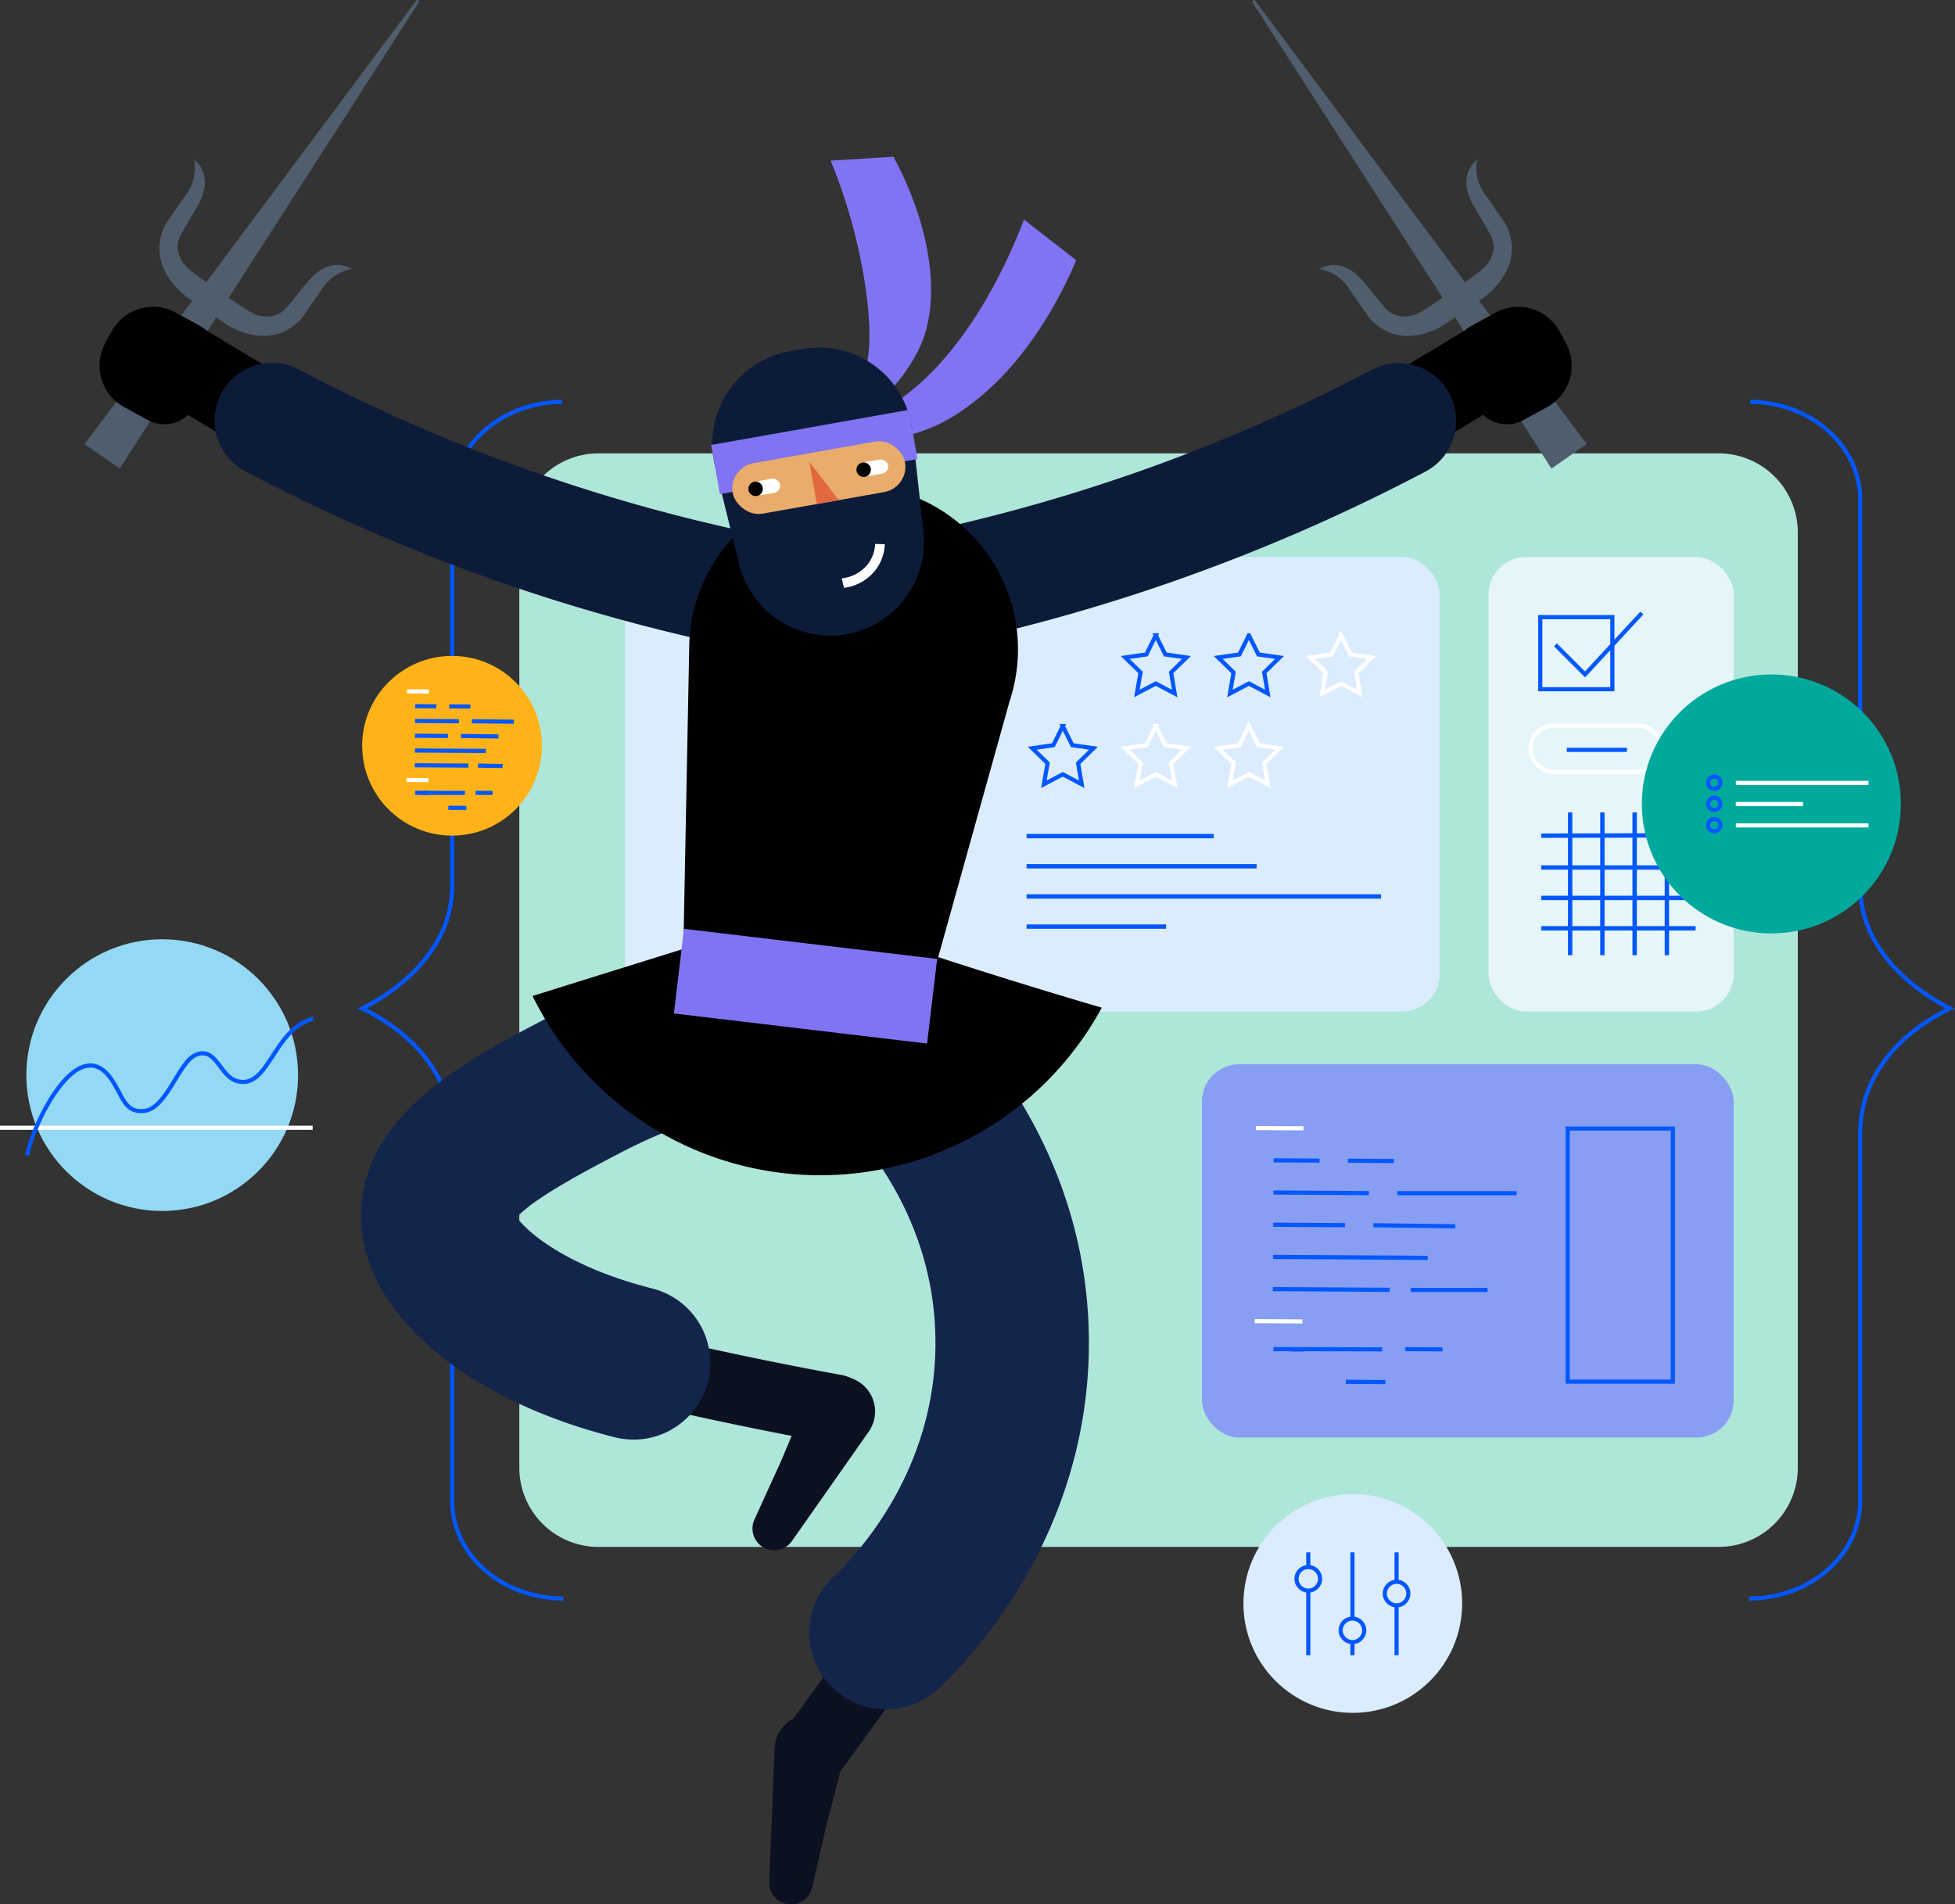 <?xml version="1.0" encoding="utf-8" standalone="no"?>
<svg xmlns="http://www.w3.org/2000/svg" width="471.153" height="458.995" viewBox="0 0 471.153 458.995">
  <rect x="0" y="0" width="471.153" height="458.995" fill="#333333" stroke="none"/>
  <g id="hero_illustration" transform="translate(-1098.679 -171.984)">
    <path id="Path_1" d="M19.086,0H289.023a19.086,19.086,0,0,1,19.086,19.086v225.4a19.086,19.086,0,0,1-19.086,19.086H19.086A19.086,19.086,0,0,1,0,244.488V19.086A19.086,19.086,0,0,1,19.086,0Z" transform="translate(1223.837 281.252)" fill="#afe6da" />
    <g id="Group_1" transform="translate(1185.962 268.832)">
      <path id="Path_2" d="M258.534,1058.86c-14.686.118-26.518,10.6-26.518,23.492v93.166a26.845,26.845,0,0,1-3.629,13.451,36.524,36.524,0,0,1-7.958,9.417,50.321,50.321,0,0,1-7.929,5.543c-.856.481-1.593.865-2.179,1.156.582.273,1.319.636,2.162,1.092a45.91,45.91,0,0,1,7.942,5.429,35.066,35.066,0,0,1,7.967,9.573,28.808,28.808,0,0,1,3.625,14.121v88.483c0,12.975,11.98,23.492,26.759,23.492" transform="translate(-210.319 -1058.862)" fill="none" stroke="#0357ff" stroke-miterlimit="10" stroke-width="1" />
      <path id="Path_3" d="M272.179,1058.86c14.682.118,26.514,10.6,26.514,23.492v93.166a26.807,26.807,0,0,0,3.634,13.451,36.363,36.363,0,0,0,7.959,9.417,50.323,50.323,0,0,0,7.929,5.543c.852.481,1.593.865,2.179,1.156-.586.273-1.319.636-2.167,1.092a46.077,46.077,0,0,0-7.942,5.429,35.045,35.045,0,0,0-7.963,9.573,28.811,28.811,0,0,0-3.629,14.121v88.483c0,12.975-11.98,23.492-26.759,23.492" transform="translate(62.323 -1058.862)" fill="none" stroke="#0357ff" stroke-miterlimit="10" stroke-width="1" />
    </g>
    <g id="Group_5" transform="translate(1098.679 398.366)">
      <g id="Group_4">
        <circle id="Ellipse_1" cx="32.743" cy="32.743" r="32.743" transform="translate(6.352 0)" fill="#93d9f3" />
        <g id="Group_3" transform="translate(0 19.135)">
          <path id="Path_4" d="M67.63,46.19h75.346" transform="translate(-67.63 -19.904)" fill="none" stroke="#fff" stroke-width="1" />
          <g id="Group_2" transform="translate(6.543)">
            <path id="Path_5" d="M70.88,65.114c1.439-7.675,12.241-29.97,20.28-18.342,2.859,4.106,3.127,8.1,7.847,7.675,5.583-.576,8.365-11.819,12.529-13.546,4.969-2.053,5.756,5.238,9.977,6.351,7.675,2.034,8.634-12.606,18.323-15.062" transform="translate(-70.88 -32.19)" fill="none" stroke="#0357ff" stroke-width="1" />
          </g>
        </g>
      </g>
    </g>
    <g id="Group_8" transform="translate(1398.341 532.102)">
      <g id="Group_6">
        <circle id="Ellipse_2" cx="26.357" cy="26.357" r="26.357" transform="translate(0 0)" fill="#dcecff" />
      </g>
      <g id="Group_7" transform="translate(12.8 14.031)">
        <line id="Line_1" y2="7.159" transform="translate(24.111)" fill="none" stroke="#0357ff" stroke-width="1" />
        <line id="Line_2" y2="12.055" transform="translate(24.111 12.765)" fill="none" stroke="#0357ff" stroke-width="1" />
        <line id="Line_3" y2="16.023" transform="translate(13.474)" fill="none" stroke="#0357ff" stroke-width="1" />
        <line id="Line_4" y2="3.191" transform="translate(13.474 21.629)" fill="none" stroke="#0357ff" stroke-width="1" />
        <line id="Line_5" y2="3.613" transform="translate(2.837)" fill="none" stroke="#0357ff" stroke-width="1" />
        <line id="Line_6" y2="15.601" transform="translate(2.837 9.219)" fill="none" stroke="#0357ff" stroke-width="1" />
        <circle id="Ellipse_3" cx="2.837" cy="2.837" r="2.837" transform="translate(0 3.546)" fill="none" stroke="#0357ff" stroke-width="1" />
        <circle id="Ellipse_4" cx="2.837" cy="2.837" r="2.837" transform="translate(10.637 15.956)" fill="none" stroke="#0357ff" stroke-width="1" />
        <circle id="Ellipse_5" cx="2.837" cy="2.837" r="2.837" transform="translate(21.274 7.091)" fill="none" stroke="#0357ff" stroke-width="1" />
      </g>
    </g>
    <path id="Path_6" d="M-2898.02-2150.73l-.315-2.486c.166-.025.348-.042.538-.058a9.8,9.8,0,0,0,6.057-2.461,9.065,9.065,0,0,0,2.893-5.444l2.477.348a11.612,11.612,0,0,1-3.712,6.968,12.1,12.1,0,0,1-7.44,3.074Z" transform="translate(4199.747 2464.366)" fill="#fff" />
    <g id="Group_14" transform="translate(1185.962 330.072)">
      <g id="Group_10">
        <g id="Group_9">
          <circle id="Ellipse_6" cx="21.658" cy="21.658" r="21.658" transform="translate(0 0)" fill="#ffb318" />
        </g>
      </g>
      <g id="Group_13" transform="translate(10.684 8.547)">
        <g id="Group_12">
          <line id="Line_7" x1="5.269" y1="0.034" transform="translate(0.127)" fill="none" stroke="#fff" stroke-miterlimit="10" stroke-width="1" />
          <g id="Group_11" transform="translate(2.001 3.572)">
            <line id="Line_8" x2="5.083" y2="0.032" transform="translate(0.085)" fill="none" stroke="#0357ff" stroke-miterlimit="10" stroke-width="1" />
            <line id="Line_9" x2="5.083" y2="0.032" transform="translate(8.299 0.042)" fill="none" stroke="#0357ff" stroke-miterlimit="10" stroke-width="1" />
            <line id="Line_10" x2="10.556" y2="0.067" transform="translate(0.064 3.559)" fill="none" stroke="#0357ff" stroke-miterlimit="10" stroke-width="1" />
            <line id="Line_11" x1="12.025" y1="0.023" transform="translate(0.064 20.874)" fill="none" stroke="#0357ff" stroke-miterlimit="10" stroke-width="1" />
            <line id="Line_12" x1="4.109" y1="0.023" transform="translate(14.644 20.874)" fill="none" stroke="#0357ff" stroke-miterlimit="10" stroke-width="1" />
            <line id="Line_13" x1="1.562" y1="0.01" transform="translate(1.833 20.898)" fill="none" stroke="#0357ff" stroke-miterlimit="10" stroke-width="1" />
            <line id="Line_14" x2="4.36" y2="0.032" transform="translate(8.074 24.488)" fill="none" stroke="#0357ff" stroke-miterlimit="10" stroke-width="1" />
            <line id="Line_15" x2="10.094" y2="0.108" transform="translate(13.751 3.635)" fill="none" stroke="#0357ff" stroke-miterlimit="10" stroke-width="1" />
            <line id="Line_16" x2="7.943" y2="0.05" transform="translate(0.042 7.118)" fill="none" stroke="#0357ff" stroke-miterlimit="10" stroke-width="1" />
            <line id="Line_17" x2="9.047" y2="0.113" transform="translate(11.116 7.178)" fill="none" stroke="#0357ff" stroke-miterlimit="10" stroke-width="1" />
            <line id="Line_18" x2="17.097" y2="0.108" transform="translate(0.021 10.677)" fill="none" stroke="#0357ff" stroke-miterlimit="10" stroke-width="1" />
            <line id="Line_19" x2="12.919" y2="0.082" transform="translate(0 14.236)" fill="none" stroke="#0357ff" stroke-miterlimit="10" stroke-width="1" />
            <line id="Line_20" x2="5.914" y2="0.085" transform="translate(15.241 14.327)" fill="none" stroke="#0357ff" stroke-miterlimit="10" stroke-width="1" />
          </g>
          <line id="Line_21" x1="5.269" y1="0.034" transform="translate(0 21.354)" fill="none" stroke="#fff" stroke-miterlimit="10" stroke-width="1" />
        </g>
      </g>
    </g>
    <rect id="Rectangle_1" width="128.152" height="89.979" rx="9" transform="translate(1388.344 428.49)" fill="#879ef3" />
    <rect id="Rectangle_2" width="59.077" height="109.523" rx="9" transform="translate(1457.418 306.243)" fill="#e5f5f9" />
    <rect id="Rectangle_3" width="196.317" height="109.523" rx="9" transform="translate(1249.286 306.243)" fill="#dcecff" />
    <g id="Group_21" transform="translate(1369.45 325.108)">
      <g id="Group_20" transform="translate(-22.005)">
        <g id="Group_15" transform="translate(22.411)">
          <path id="Path_7" d="M28.443,76.86l2.292,4.612,5.1.728L32.14,85.814l.86,5.07-4.558-2.4-4.558,2.4.89-5.07L21.08,82.2l5.1-.728,2.265-4.612Zm22.439,0,2.292,4.612,5.1.728-3.695,3.614.863,5.07-4.558-2.4-4.558,2.4.863-5.07-3.7-3.614,5.124-.728,2.265-4.612Z" transform="translate(-21.08 -76.86)" fill="none" stroke="#0357ff" stroke-width="1" />
        </g>
        <g id="Group_16" transform="translate(67.046)">
          <path id="Path_8" d="M44.993,76.86l2.292,4.612,5.1.728L48.69,85.814l.863,5.07-4.558-2.4-4.558,2.4.863-5.07L37.63,82.2l5.1-.728Z" transform="translate(-37.63 -76.86)" fill="none" stroke="#fff" stroke-width="1" />
        </g>
        <g id="Group_17" transform="translate(22.411 21.872)">
          <path id="Path_9" d="M28.443,86.86l2.292,4.612,5.1.728L32.14,95.814l.863,5.07-4.558-2.4-4.558,2.4.89-5.07L21.08,92.2l5.1-.728,2.265-4.612Z" transform="translate(-21.08 -86.86)" fill="rgba(0,0,0,0)" stroke="#fff" stroke-width="1" />
        </g>
        <g id="Group_18" transform="translate(0 21.872)">
          <path id="Path_10" d="M28.443,86.86l2.292,4.612,5.1.728L32.14,95.814l.863,5.07-4.558-2.4-4.558,2.4.89-5.07L21.08,92.2l5.1-.728,2.265-4.612Z" transform="translate(-21.08 -86.86)" fill="none" stroke="#0357ff" stroke-width="1" />
        </g>
        <g id="Group_19" transform="translate(44.823 21.872)">
          <path id="Path_11" d="M36.78,86.86l2.292,4.612,5.1.728-3.695,3.614.863,5.07-4.558-2.4-4.558,2.4.863-5.07L29.39,92.2l5.124-.728Z" transform="translate(-29.39 -86.86)" fill="none" stroke="#fff" stroke-width="1" />
        </g>
      </g>
    </g>
    <g id="Group_27" transform="translate(1118.603 172.001)">
      <path id="Path_12" d="M220.891,2082.57l-12.757-20.014-1.67-2.62c-1.608,1.093-2.981,2-3.419,2.243-4.179,2.267-8.623,2.856-12.368,1.394a12.377,12.377,0,0,1-5.082-3.792l-4.985-7.191a10.362,10.362,0,0,0-6.872-4.313,7.023,7.023,0,0,1,3.386-1c3.321-.063,5.953,2.433,7.244,4.009l4.88,5.96a6.486,6.486,0,0,0,2.831,2.113,6.751,6.751,0,0,0,3.618.208c1.611-.284,2.555-.919,6.312-3.387.37-.243.877-.585,1.452-.976h0l-45.8-71.177a.384.384,0,0,1,.63-.437l50.571,67.851h0l.413-.3c3.629-2.652,4.555-3.314,5.386-4.722a6.746,6.746,0,0,0,1.074-3.462,6.475,6.475,0,0,0-.984-3.392l-3.869-6.661c-1.024-1.763-2.436-5.1-1.212-8.19a7.038,7.038,0,0,1,2.122-2.821,10.363,10.363,0,0,0,1.627,7.95l4.985,7.191a12.386,12.386,0,0,1,1.767,6.09c.06,4.391-2.465,8.706-6.68,11.936-.107.083-.572.412-1.235.876l2.026,2.694,14.677,19.516,9.251,12.3-8.523,5.907Z" transform="translate(124.28 -1983.442)" fill="#4f5d6c" />
      <path id="Path_13" d="M340.329,2500.01a8.321,8.321,0,0,1-6.725-13.21l37.074-51.051a8.32,8.32,0,1,1,13.465,9.778l-37.074,51.052A8.31,8.31,0,0,1,340.329,2500.01Z" transform="translate(-163.834 -2070.502)" fill="#0c1121" />
      <path id="Path_14" d="M395.827,2396.18a8.47,8.47,0,0,1,2.57,12.128l-1.849,2.634L379.9,2434.66a5.23,5.23,0,0,1-9-5.26l6.477-14.245,6.28-14.987a8.47,8.47,0,0,1,12.175-3.987Z" transform="translate(-208.965 -2063.258)" fill="#0c1121" />
      <path id="Path_15" d="M390.1,2496.16a8.471,8.471,0,0,0-9.4,8.083l-.127,3.216-1.149,28.957a5.23,5.23,0,0,0,10.345,1.278l3.493-15.255,4.1-15.724a8.47,8.47,0,0,0-7.26-10.555Z" transform="translate(-213.952 -2082.875)" fill="#0c1121" />
      <path id="Path_16" d="M452.249,2407.16a8.332,8.332,0,0,1-1.5-.137c-15.644-2.854-31.419-6.156-46.888-9.813q-13.2-3.122-25.776-6.487a8.32,8.32,0,0,1,4.292-16.077q12.345,3.3,25.313,6.37c15.19,3.592,30.682,6.834,46.045,9.637a8.321,8.321,0,0,1-1.484,16.507Z" transform="translate(-270.819 -2059.262)" fill="#0c1121" />
      <path id="Path_17" d="M454.8,2385.68a18.512,18.512,0,0,1-4.546-.568c-37.843-9.568-62.408-31.719-61.127-55.12,1.27-23.213,25.833-36.027,45.57-46.323a164.259,164.259,0,0,1,40.775-14.778,18.49,18.49,0,0,1,7.924,36.12,127.28,127.28,0,0,0-31.595,11.443c-7.559,3.944-21.059,10.986-25.149,15.659,2.723,3.855,12.671,12.092,32.666,17.148a18.492,18.492,0,0,1-4.519,36.419Z" transform="translate(-322.026 -2038.721)" fill="#14254c" />
      <path id="Path_18" d="M330.715,2450.83a18.489,18.489,0,0,1-12.671-31.958c5.8-5.457,24.726-25.677,24.593-56.725-.148-34.987-24.407-56.224-29.268-60.126a18.49,18.49,0,0,1,23.147-28.839c7.159,5.746,42.881,37.031,43.1,88.808.2,45.967-27.687,75.777-36.238,83.819a18.428,18.428,0,0,1-12.663,5.021Z" transform="translate(-137.117 -2038.848)" fill="#14254c" />
      <path id="Path_19" d="M302.613,2276.33l65.194-20.357h0q15.971,5.6,32.711,11.043,20,6.491,39.267,12.137a77.2,77.2,0,0,1-137.173-2.823Z" transform="translate(-194.189 -2036.299)" />
      <path id="Path_20" d="M3.857,21.306-6.3,4.4,18.469-10.486l10.159,16.9Z" transform="translate(319.554 87.17)" />
      <g id="Group_22" transform="translate(327.488 69.881)">
        <path id="Path_21" d="M11.365,0h3.162A11.413,11.413,0,0,1,25.939,11.412v6.5A8.291,8.291,0,0,1,17.648,26.2H8.291A8.291,8.291,0,0,1,0,17.915v-6.55A11.365,11.365,0,0,1,11.365,0Z" transform="translate(22.994) rotate(61.334)" />
      </g>
      <path id="Path_22" d="M210.417,2162.32a13.868,13.868,0,0,1-2.533-27.5,419.9,419.9,0,0,0,118.579-41.257,13.867,13.867,0,0,1,12.915,24.543,447.636,447.636,0,0,1-126.4,43.976,13.93,13.93,0,0,1-2.561.238Z" transform="translate(-15.713 -2004.49)" fill="#0c1b38" />
      <path id="Path_23" d="M524.069,2082.57l12.757-20.014,1.67-2.62c1.609,1.093,2.982,2,3.42,2.243,4.179,2.267,8.623,2.856,12.367,1.394a12.378,12.378,0,0,0,5.083-3.792l4.985-7.191a10.363,10.363,0,0,1,6.873-4.313,7.018,7.018,0,0,0-3.386-1c-3.321-.063-5.953,2.433-7.244,4.009l-4.881,5.96a6.479,6.479,0,0,1-2.831,2.113,6.749,6.749,0,0,1-3.618.208c-1.61-.284-2.555-.919-6.311-3.387-.37-.243-.878-.585-1.453-.976h0l45.8-71.177a.383.383,0,1,0-.63-.437l-50.57,67.86h0l-.412-.3c-3.63-2.652-4.555-3.314-5.387-4.722a6.747,6.747,0,0,1-1.074-3.462,6.481,6.481,0,0,1,.984-3.392l3.869-6.661c1.024-1.763,2.437-5.1,1.212-8.19a7.032,7.032,0,0,0-2.122-2.821,10.36,10.36,0,0,1-1.627,7.95l-4.985,7.191a12.38,12.38,0,0,0-1.768,6.09c-.06,4.391,2.465,8.706,6.68,11.936.108.083.572.412,1.235.876l-2.026,2.694L516,2078.155l-9.251,12.3,8.523,5.907Z" transform="translate(-506.314 -1983.442)" fill="#4f5d6c" />
      <path id="Path_24" d="M18.469,21.306-6.3,6.418l10.159-16.9L28.628,4.4Z" transform="translate(21.046 87.17)" />
      <g id="Group_23" transform="translate(0 69.881)">
        <path id="Path_25" d="M8.291,0h9.357a8.291,8.291,0,0,1,8.291,8.291v6.5A11.413,11.413,0,0,1,14.525,26.206h-3.16A11.365,11.365,0,0,1,0,14.841V8.291A8.291,8.291,0,0,1,8.291,0Z" transform="translate(35.438 12.571) rotate(118.693)" />
      </g>
      <path id="Path_26" d="M517.791,2162.32a13.958,13.958,0,0,1-2.562-.238,447.638,447.638,0,0,1-126.4-43.977,13.867,13.867,0,1,1,12.915-24.543A419.887,419.887,0,0,0,520.32,2134.82a13.868,13.868,0,0,1-2.532,27.5Z" transform="translate(-349.57 -2004.49)" fill="#0c1b38" />
      <path id="Path_27" d="M352.131,2272.6h0a30.042,30.042,0,0,0,34.483-21.453l19.692-70.592a39.619,39.619,0,0,0-31.137-51.594h0a39.619,39.619,0,0,0-46.075,38.84l-1.452,74.691a30.04,30.04,0,0,0,24.489,30.108Z" transform="translate(-182.922 -2011.562)" />
      <rect id="Rectangle_4" width="61.446" height="20.541" transform="translate(203.504 251.502) rotate(-173.221)" fill="#8174f2" />
      <g id="Group_24" transform="translate(178.931 37.763)">
        <path id="Path_28" d="M362.12,2085.36c1.335-2.828,3.618-8.919,1.008-25.231a130.652,130.652,0,0,0-8.158-28.9l15.15-.933c9.367,17.406,11.489,35.028,6.265,46.1a41.256,41.256,0,0,1-7.509,10.679,32.78,32.78,0,0,1-15.226,8.8,29.854,29.854,0,0,0,8.47-10.515Z" transform="translate(-353.651 -2030.292)" fill="#8174f2" />
        <path id="Path_29" d="M356.863,2049.09l12.586,9.789c-2.978,7-11.361,24.8-26.642,35.616a40.108,40.108,0,0,1-15.879,7.054A28.61,28.61,0,0,1,310.236,2100a42.432,42.432,0,0,0,16.585-7.474,61.42,61.42,0,0,0,10.536-9.611C347.525,2071.26,353.744,2057.19,356.863,2049.09Z" transform="translate(-308.928 -2033.937)" fill="#8174f2" />
      </g>
      <g id="Group_26" transform="translate(151.45 83.741)">
        <path id="Path_30" d="M374.412,2088.24l3.128-.554a22.606,22.606,0,0,1,26.416,19.771l2.681,24.219a22.6,22.6,0,0,1-18.521,24.745h0a22.6,22.6,0,0,1-25.9-16.868l-5.809-23.665a22.605,22.605,0,0,1,18-27.648Z" transform="translate(-355.459 -2087.333)" fill="#0c1b38" />
        <rect id="Rectangle_5" width="48.39" height="12.038" transform="translate(0 23.493) rotate(-10.074)" fill="#8174f2" />
        <rect id="Rectangle_6" width="42.177" height="12.366" rx="6.183" transform="translate(4.125 28.962) rotate(-10.074)" fill="#e9ac6a" />
        <path id="Path_31" d="M388.332,2130.76l-5.285.938-1.8-10.16Z" transform="translate(-357.567 -2093.968)" fill="#e26841" />
        <g id="Group_25" transform="translate(9.929 26.7)">
          <rect id="Rectangle_7" width="6.489" height="3.447" rx="1.723" transform="translate(26.038 1.133) rotate(-10.074)" fill="#fff" />
          <rect id="Rectangle_8" width="6.489" height="3.447" rx="1.723" transform="translate(0 5.75) rotate(-10.074)" fill="#fff" />
        </g>
        <circle id="Ellipse_7" cx="1.746" cy="1.746" r="1.746" transform="translate(35.022 27.703)" />
        <circle id="Ellipse_8" cx="1.746" cy="1.746" r="1.746" transform="translate(8.984 32.32)" />
      </g>
      <path id="Path_32" d="M-2898.04-2151.4l-.294-2.325c.155-.023.325-.039.5-.054a9.165,9.165,0,0,0,5.665-2.3,8.482,8.482,0,0,0,2.7-5.093l2.317.325a10.861,10.861,0,0,1-3.472,6.517,11.319,11.319,0,0,1-6.959,2.875Z" transform="translate(3291.293 1977.081) rotate(-6.024)" fill="#fff" />
    </g>
    <g id="Group_30" transform="translate(1401.068 443.857)">
      <g id="Group_29">
        <line id="Line_22" x1="11.488" y1="0.073" transform="translate(0.278)" fill="none" stroke="#fff" stroke-miterlimit="10" stroke-width="1" />
        <g id="Group_28" transform="translate(4.363 7.787)">
          <line id="Line_23" x2="11.081" y2="0.07" transform="translate(0.185)" fill="none" stroke="#0357ff" stroke-miterlimit="10" stroke-width="1" />
          <line id="Line_24" x2="11.081" y2="0.07" transform="translate(18.093 0.091)" fill="none" stroke="#0357ff" stroke-miterlimit="10" stroke-width="1" />
          <line id="Line_25" x2="23.015" y2="0.147" transform="translate(0.139 7.758)" fill="none" stroke="#0357ff" stroke-miterlimit="10" stroke-width="1" />
          <line id="Line_26" x1="26.216" y1="0.051" transform="translate(0.139 45.51)" fill="none" stroke="#0357ff" stroke-miterlimit="10" stroke-width="1" />
          <line id="Line_27" x1="8.958" y1="0.051" transform="translate(31.927 45.51)" fill="none" stroke="#0357ff" stroke-miterlimit="10" stroke-width="1" />
          <line id="Line_28" x1="3.405" y1="0.022" transform="translate(3.995 45.563)" fill="none" stroke="#0357ff" stroke-miterlimit="10" stroke-width="1" />
          <line id="Line_29" x2="9.505" y2="0.07" transform="translate(17.603 53.388)" fill="none" stroke="#0357ff" stroke-miterlimit="10" stroke-width="1" />
          <line id="Line_30" x2="28.768" transform="translate(29.98 7.926)" fill="none" stroke="#0357ff" stroke-miterlimit="10" stroke-width="1" />
          <line id="Line_31" x2="17.318" y2="0.11" transform="translate(0.092 15.518)" fill="none" stroke="#0357ff" stroke-miterlimit="10" stroke-width="1" />
          <line id="Line_32" x2="19.725" y2="0.247" transform="translate(24.235 15.649)" fill="none" stroke="#0357ff" stroke-miterlimit="10" stroke-width="1" />
          <line id="Line_33" x2="37.275" y2="0.236" transform="translate(0.046 23.278)" fill="none" stroke="#0357ff" stroke-miterlimit="10" stroke-width="1" />
          <line id="Line_34" x2="28.166" y2="0.179" transform="translate(0 31.038)" fill="none" stroke="#0357ff" stroke-miterlimit="10" stroke-width="1" />
          <line id="Line_35" x2="18.52" transform="translate(33.229 31.236)" fill="none" stroke="#0357ff" stroke-miterlimit="10" stroke-width="1" />
        </g>
        <line id="Line_36" x1="11.488" y1="0.073" transform="translate(0 46.556)" fill="none" stroke="#fff" stroke-miterlimit="10" stroke-width="1" />
      </g>
    </g>
    <g id="Group_31" transform="translate(1507.321 402.2) rotate(180)">
      <line id="Line_37" x2="37.207" transform="translate(0 6.476)" fill="none" stroke="#0357ff" stroke-miterlimit="10" stroke-width="1.053" />
      <line id="Line_38" x2="37.207" transform="translate(0 13.804)" fill="none" stroke="#0357ff" stroke-miterlimit="10" stroke-width="1.053" />
      <line id="Line_39" x2="37.207" transform="translate(0 21.131)" fill="none" stroke="#0357ff" stroke-miterlimit="10" stroke-width="1.053" />
      <path id="Path_33" d="M0,.085,37.207,0" transform="translate(0 28.799)" fill="none" stroke="#0357ff" stroke-width="1.053" />
      <path id="Path_34" d="M0,0V34.4" transform="translate(14.694)" fill="none" stroke="#0357ff" stroke-width="1.053" />
      <line id="Line_40" y2="34.401" transform="translate(22.465)" fill="none" stroke="#0357ff" stroke-miterlimit="10" stroke-width="1.053" />
      <line id="Line_41" y2="34.401" transform="translate(6.924)" fill="none" stroke="#0357ff" stroke-miterlimit="10" stroke-width="1.053" />
      <line id="Line_42" y2="34.401" transform="translate(30.236)" fill="none" stroke="#0357ff" stroke-miterlimit="10" stroke-width="1.053" />
    </g>
    <line id="Line_43" x2="33.628" transform="translate(1346.081 395.316)" fill="none" stroke="#0357ff" stroke-miterlimit="10" stroke-width="1.053" />
    <line id="Line_44" x2="85.434" transform="translate(1346.081 388.045)" fill="none" stroke="#0357ff" stroke-miterlimit="10" stroke-width="1.053" />
    <line id="Line_45" x2="55.442" transform="translate(1346.081 380.774)" fill="none" stroke="#0357ff" stroke-miterlimit="10" stroke-width="1.053" />
    <line id="Line_46" x2="45.098" transform="translate(1346.081 373.503)" fill="none" stroke="#0357ff" stroke-miterlimit="10" stroke-width="1.053" />
    <rect id="Rectangle_9" width="17.373" height="17.371" transform="translate(1469.886 320.728)" fill="none" stroke="#0357ff" stroke-miterlimit="10" stroke-width="1" />
    <path id="Path_35" d="M23.775,88.912,30.9,96.036l13.7-14.8" transform="translate(1449.769 238.501)" fill="none" stroke="#0357ff" stroke-miterlimit="10" stroke-width="1" />
    <path id="Path_36" d="M0,0H25.329V61H0Z" transform="translate(1476.495 443.992)" fill="none" stroke="#0357ff" stroke-width="1" />
    <g id="Group_32" transform="translate(486.257 -631.073)">
      <path id="Path_37" d="M986.878,977.931h20.206a5.573,5.573,0,0,1,5.573,5.573h0a5.573,5.573,0,0,1-5.573,5.573H986.878A5.573,5.573,0,0,1,981.3,983.5h0a5.573,5.573,0,0,1,5.578-5.569Z" fill="none" stroke="#fff" stroke-width="1" />
      <line id="Line_47" x2="14.505" transform="translate(990.006 983.79)" fill="none" stroke="#0357ff" stroke-miterlimit="10" stroke-width="1" />
    </g>
    <g id="Group_39" transform="translate(1494.367 334.537)">
      <g id="Group_33">
        <circle id="Ellipse_9" cx="31.21" cy="31.21" r="31.21" transform="translate(0 0)" fill="#01a99d" />
      </g>
      <g id="Group_38" transform="translate(15.957 24.612)">
        <g id="Group_34">
          <circle id="Ellipse_10" cx="1.482" cy="1.482" r="1.482" transform="translate(0 0)" fill="none" stroke="#0357ff" stroke-width="1" />
          <circle id="Ellipse_11" cx="1.482" cy="1.482" r="1.482" transform="translate(0 5.091)" fill="none" stroke="#0357ff" stroke-width="1" />
        </g>
        <g id="Group_35" transform="translate(6.691 1.531)">
          <path id="Path_38" d="M74.31,58.77h31.971" transform="translate(-74.31 -58.77)" fill="none" stroke="#fff" stroke-width="1" />
          <path id="Path_39" d="M74.31,63.99H90.491" transform="translate(-74.31 -58.899)" fill="none" stroke="#fff" stroke-width="1" />
        </g>
        <g id="Group_36" transform="translate(0 10.231)">
          <circle id="Ellipse_12" cx="1.482" cy="1.482" r="1.482" transform="translate(0 0)" fill="none" stroke="#0357ff" stroke-width="1" />
        </g>
        <g id="Group_37" transform="translate(6.691 11.772)">
          <path id="Path_40" d="M74.31,69.27h31.971" transform="translate(-74.31 -69.27)" fill="none" stroke="#fff" stroke-width="1" />
        </g>
      </g>
    </g>
  </g>
</svg>